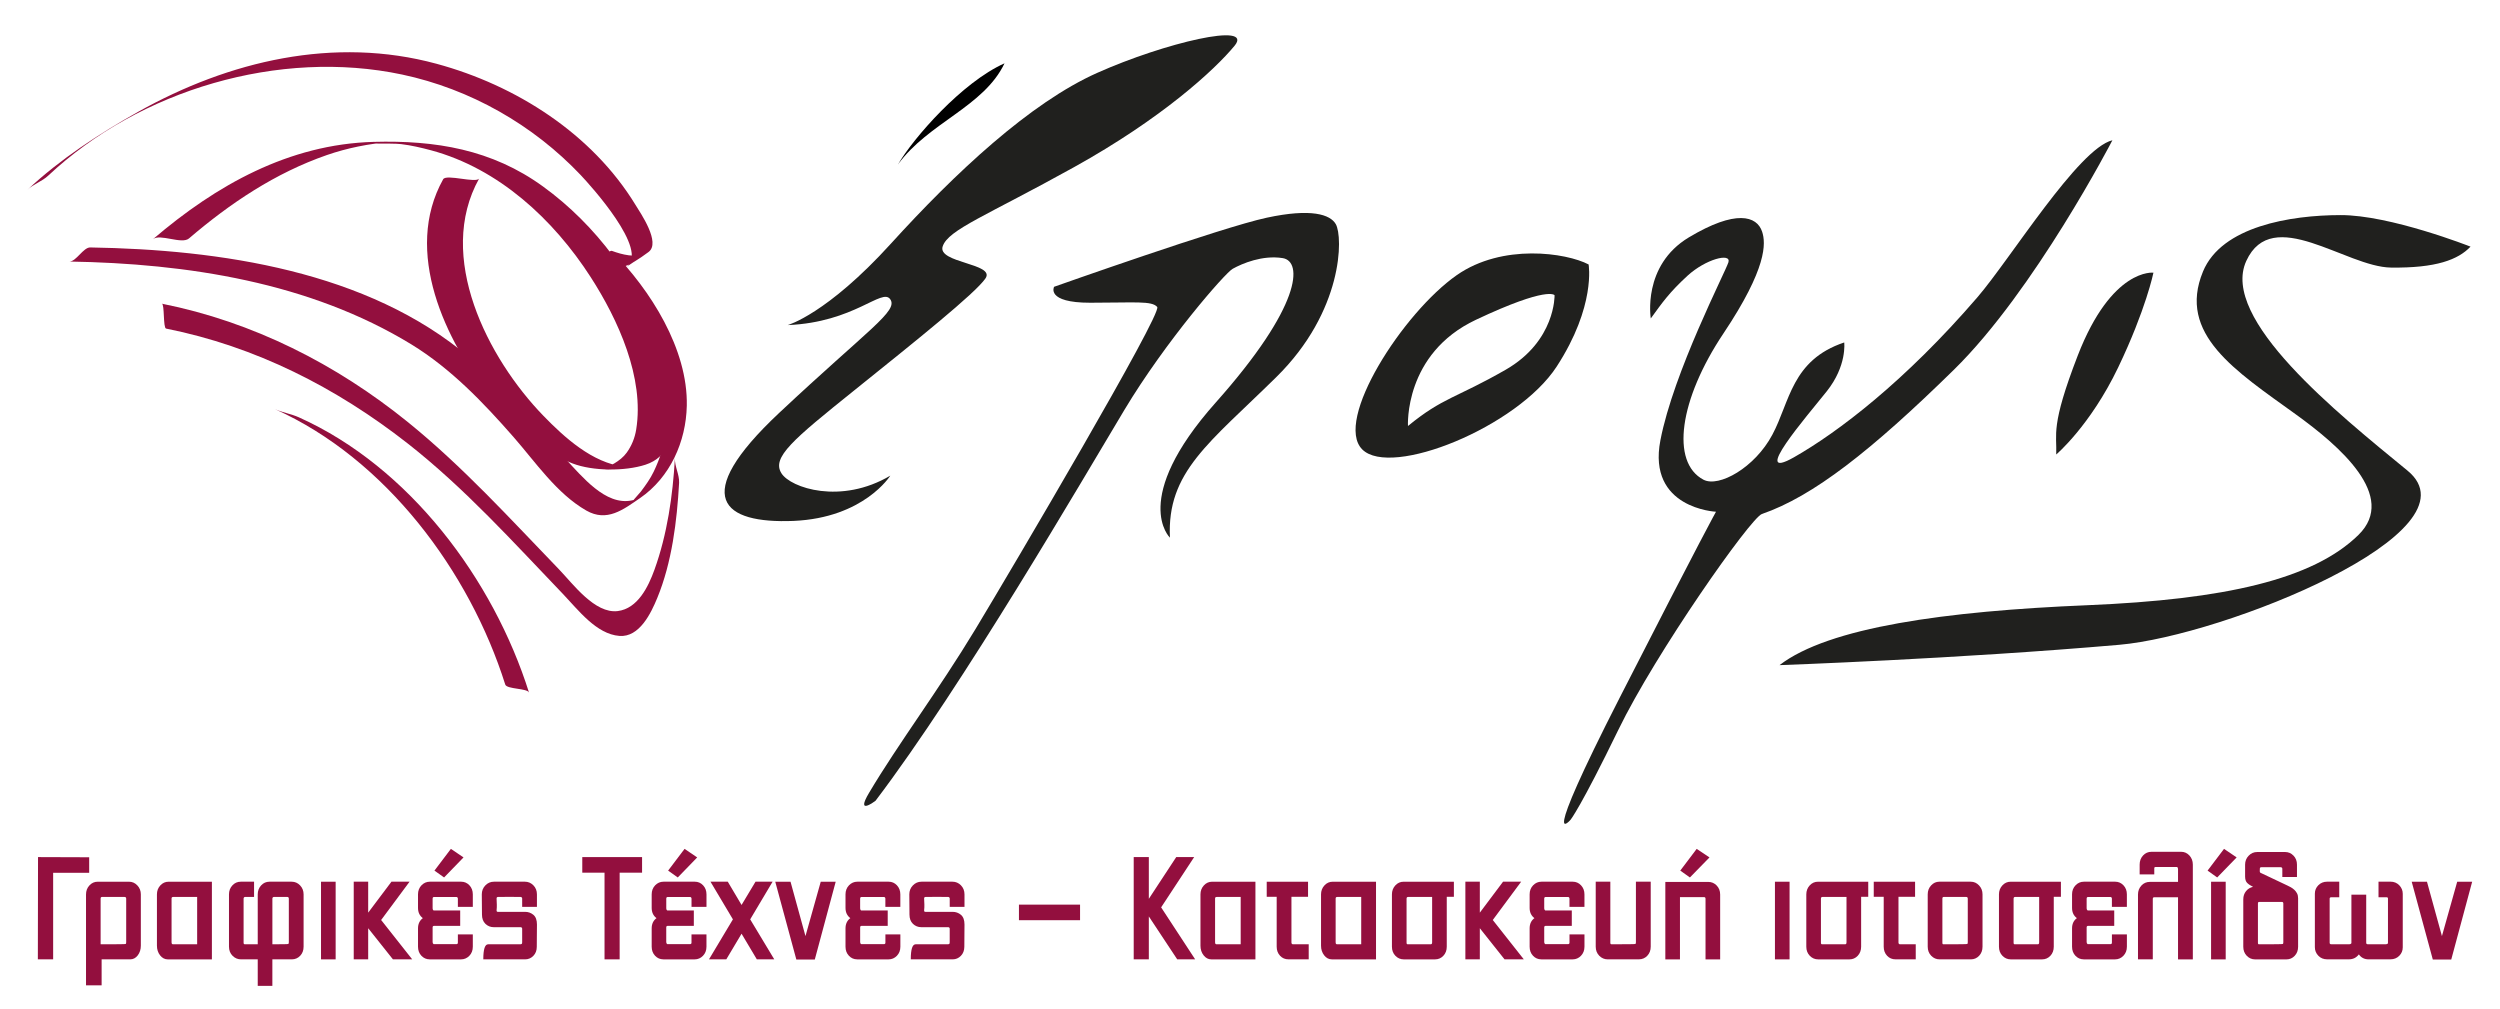 <?xml version="1.0" encoding="utf-8"?>
<!-- Generator: Adobe Illustrator 16.0.0, SVG Export Plug-In . SVG Version: 6.00 Build 0)  -->
<!DOCTYPE svg PUBLIC "-//W3C//DTD SVG 1.1//EN" "http://www.w3.org/Graphics/SVG/1.1/DTD/svg11.dtd">
<svg version="1.1" id="Layer_1" xmlns="http://www.w3.org/2000/svg" xmlns:xlink="http://www.w3.org/1999/xlink" x="0px" y="0px"
	 width="128px" height="51.667px" viewBox="-19 -15.5 128 51.667" enable-background="new -19 -15.5 128 51.667"
	 xml:space="preserve">
<g>
	<g>
		<path fill="#930F3E" d="M15.556,7.949c-0.108,1.922-0.393,3.911-1.05,5.727c-0.313,0.865-0.851,1.982-1.879,2.111
			c-1.17,0.146-2.292-1.394-3-2.13C7.12,11.061,4.71,8.403,1.895,6.121C-1.789,3.138-6.051,0.98-10.711,0.049
			c0.142,0.03,0.056,1.241,0.214,1.274c4.577,0.914,8.701,3.012,12.361,5.875c2.93,2.296,5.412,5.057,7.977,7.732
			c0.759,0.794,1.692,2.039,2.873,2.129c1.025,0.082,1.62-1.17,1.938-1.943c0.751-1.821,1.009-3.938,1.118-5.893
			C15.792,8.801,15.532,8.366,15.556,7.949z"/>
	</g>
	<g>
		<path fill="#930F3E" d="M-4.923,5.448c5.68,2.55,9.964,8.309,11.791,14.099c0.077,0.25,1.146,0.183,1.22,0.419
			C6.26,14.172,1.978,8.414-3.702,5.865C-4.092,5.691-4.533,5.623-4.923,5.448z"/>
	</g>
	<g>
		<path fill="#930F3E" d="M-16.532-6.507c4.688-4.402,11.848-6.506,18.122-5.176c3.486,0.741,6.701,2.569,9.146,5.151
			c0.499,0.528,3.52,3.856,2.343,4.693c0.333-0.223,0.666-0.449,0.997-0.67c-0.564,0.211-1.202,0.054-1.752-0.148
			c-0.146-0.055-0.995,0.797-1.066,0.722c1.236,1.253,2.247,2.783,2.987,4.374c0.594,1.281,0.918,2.672,0.828,4.085
			c-0.046,0.742-0.281,1.454-0.6,2.118c-0.176,0.368-0.416,0.702-0.659,1.024c-0.072,0.096-0.687,0.754-0.462,0.602
			c0.18-0.12,0.358-0.237,0.539-0.357c-1.418,0.813-2.7-0.584-3.597-1.546C8.55,6.49,7.005,4.476,5.046,2.809
			C-0.172-1.632-7.763-2.722-14.38-2.831c-0.355-0.006-0.722,0.728-1.068,0.722c6.015,0.1,12.298,1.057,17.511,4.242
			c2.023,1.239,3.687,2.981,5.237,4.751c1.125,1.285,2.207,2.891,3.719,3.756c1.058,0.604,1.886-0.045,2.749-0.636
			c1.545-1.062,2.357-2.893,2.396-4.73c0.06-2.904-1.858-5.92-3.839-7.928c-0.355,0.242-0.71,0.482-1.065,0.723
			c1.271,0.468,1.934,0.075,2.941-0.663c0.652-0.478-0.416-2.008-0.667-2.422c-2.229-3.647-6.121-6.116-10.177-7.217
			c-5.246-1.428-10.636-0.146-15.28,2.456c-1.982,1.11-4.014,2.438-5.676,3.998C-17.293-6.072-16.843-6.214-16.532-6.507z"/>
	</g>
	<g>
		<path fill="#930F3E" d="M-9.327-3.29c2.109-1.804,4.422-3.354,7.059-4.27C-1.212-7.926-0.111-8.143,1-8.232
			c-1.778,0.143,0.012,0.046,0.538,0.111c0.52,0.063,1.031,0.182,1.538,0.318c3.461,0.935,6.264,3.538,8.167,6.491
			c1.402,2.175,2.762,5.15,2.329,7.809c-0.07,0.43-0.231,0.826-0.484,1.178c-0.167,0.231-0.395,0.407-0.638,0.553
			c-0.116,0.068-0.245,0.11-0.372,0.151c-0.971,0.312,1.649,0.1,0.861,0.011c-1.606-0.188-3.044-1.496-4.114-2.599
			c-2.86-2.95-5.526-8.153-3.291-12.154C5.385-6.101,3.848-6.603,3.69-6.322C1.628-2.629,3.789,1.943,6.177,4.918
			c1.095,1.364,2.486,2.675,4.142,3.312c1.038,0.397,2.674,0.404,3.727,0.064c2.375-0.766,1.294-4.625,0.738-6.205
			c-1.118-3.173-3.259-6.066-5.979-8.039C6.185-7.854,3.29-8.323,0.129-8.236c-4.339,0.121-8.06,2.214-11.3,4.985
			C-10.815-3.553-9.696-2.976-9.327-3.29z"/>
	</g>
</g>
<g>
	<path fill="#20201E" d="M21.329,1.145c0,0,1.999-0.552,5.288-4.173c3.287-3.619,7.119-7.207,10.563-8.742
		c3.441-1.535,8.046-2.623,7.029-1.386c-1.022,1.238-3.721,3.719-8.215,6.213c-4.494,2.496-6.44,3.197-6.728,4.056
		c-0.29,0.857,2.713,0.871,2.191,1.64c-0.52,0.765-3.569,3.203-6.719,5.734c-3.149,2.529-4.237,3.436-3.729,4.244
		c0.472,0.753,3.053,1.617,5.575,0.122c0,0-1.348,2.164-4.958,2.318c-3.612,0.146-5.362-1.186-0.735-5.528
		c4.627-4.337,6.107-5.219,5.69-5.82C26.162-0.781,24.745,1.006,21.329,1.145z"/>
	<path fill="#20201E" d="M25.499,25.088c1.5-2.523,3.539-5.223,5.445-8.377c1.904-3.158,9.578-16.167,9.305-16.493
		C39.976-0.109,39.106,0,36.819,0c-2.285,0-1.85-0.816-1.85-0.816s8.597-3.048,10.886-3.537c2.284-0.492,3.252-0.165,3.536,0.326
		c0.38,0.652,0.386,4.462-3.049,7.839c-3.426,3.375-5.606,4.844-5.441,8.217c0,0-2.067-1.958,2.339-6.913
		c4.411-4.952,4.467-7.239,3.432-7.401c-1.033-0.164-2.066,0.273-2.558,0.547c-0.386,0.21-3.429,3.698-5.552,7.237
		c-2.124,3.538-8.265,14.109-12.734,19.999C25.829,25.496,24.773,26.306,25.499,25.088z"/>
	<path fill="#20201E" d="M65.52,0.804c0,0-0.451-2.709,1.949-4.15c2.4-1.438,3.484-1.106,3.753-0.288
		c0.191,0.585,0.264,1.848-1.989,5.217c-2.251,3.372-2.71,6.588-1.012,7.48c0.786,0.406,2.626-0.617,3.523-2.305
		c0.902-1.683,0.978-3.819,3.68-4.724c0,0,0.152,1.191-0.899,2.507c-1.051,1.315-3.935,4.647-1.683,3.377
		c2.25-1.278,5.699-3.896,9.401-8.197c1.687-1.959,5.171-7.619,6.912-8.04c0,0-3.983,7.696-8.11,11.745
		c-4.246,4.163-7.223,6.491-9.835,7.39c-0.579,0.197-5.441,7.114-7.354,11.058c-1.916,3.941-2.435,4.588-2.435,4.588
		s-1.714,2.027,2.523-6.271c4.237-8.293,4.915-9.49,4.915-9.49s-3.526-0.162-2.847-3.656c0.671-3.491,3.333-8.625,3.484-9.119
		c0.149-0.496-1.164-0.164-2.101,0.696C66.456-0.512,66.118-0.018,65.52,0.804z"/>
	<path fill="#20201E" d="M91.256-1.539c0,0-2.13-0.261-3.876,4.245c-1.401,3.627-1.061,4.003-1.101,5.064
		c0,0,1.737-1.469,3.169-4.452C90.875,0.338,91.256-1.539,91.256-1.539z"/>
	<path fill="#20201E" d="M107.491-2.872c0,0-4.118-1.625-6.664-1.615c-2.544,0.004-6.077,0.574-7.033,2.888
		c-1.327,3.206,1.669,5.088,4.751,7.314c2.23,1.61,5.235,4.191,3.208,6.173c-2.333,2.286-6.866,3.306-13.86,3.598
		c-7.297,0.303-13.271,1.133-15.781,3.069c0,0,9.101-0.319,17.4-1.042c5.332-0.462,18.571-5.786,14.752-8.917
		c-3.565-2.923-9.619-7.769-8.253-10.738c1.331-2.899,5.098,0.31,7.405,0.342C105.731-1.77,106.855-2.203,107.491-2.872z"/>
	<path d="M32.431-12.258c-1.057,2.226-3.898,3.034-5.459,5.182C27.772-8.443,30.254-11.283,32.431-12.258z"/>
	<path fill="#20201E" d="M62.337-1.96c-1.146-0.599-4.41-1.086-6.749,0.546c-2.752,1.921-6.312,7.452-4.84,8.925
		c1.469,1.468,7.942-1.146,9.957-4.247C62.72,0.162,62.337-1.96,62.337-1.96z M58.093,3.429c-2.558,1.467-3.21,1.411-5.005,2.882
		c0,0-0.217-3.7,3.485-5.441c3.699-1.743,4.021-1.255,4.021-1.255S60.652,1.958,58.093,3.429z"/>
</g>
<g enable-background="new    ">
	<path fill="#930F3E" d="M-16.279,33.619h-0.783l0.009-5.236l2.619,0.009v0.797h-1.845V33.619z"/>
	<path fill="#930F3E" d="M-13.797,33.619v1.331h-0.799V30.3c0-0.187,0.058-0.342,0.175-0.467c0.116-0.126,0.257-0.189,0.421-0.189
		h1.607c0.165,0,0.306,0.063,0.425,0.189c0.119,0.125,0.179,0.279,0.179,0.459v1.227v1.4c0,0.192-0.053,0.357-0.157,0.495
		c-0.105,0.137-0.234,0.205-0.387,0.205H-13.797z M-12.539,30.512c0-0.059-0.028-0.088-0.085-0.088h-1.156
		c-0.045,0-0.068,0.029-0.068,0.088v2.336c0.839,0,1.267-0.004,1.284-0.017c0.017-0.012,0.025-0.041,0.025-0.087
		c0-0.188,0-0.345,0-0.474c0-0.127,0-0.239,0-0.333c0-0.092,0-0.172,0-0.236c0-0.063,0-0.125,0-0.183V30.512z"/>
	<path fill="#930F3E" d="M-10.803,33.414c-0.108-0.138-0.162-0.303-0.162-0.495v-2.627c0-0.18,0.058-0.334,0.174-0.459
		c0.117-0.126,0.257-0.189,0.42-0.189h2.22v3.976h-2.262C-10.565,33.619-10.695,33.551-10.803,33.414z M-10.131,30.424
		c-0.057,0-0.085,0.025-0.085,0.078v2.242c0,0.046,0.009,0.075,0.025,0.087c0.017,0.013,0.029,0.017,0.035,0.017h1.25v-2.424
		H-10.131z"/>
	<path fill="#930F3E" d="M-5.055,33.619v1.357h-0.749v-1.357h-0.859c-0.165,0-0.308-0.061-0.43-0.183
		c-0.122-0.123-0.183-0.278-0.183-0.466v-2.679c0-0.18,0.058-0.334,0.174-0.459c0.116-0.126,0.259-0.189,0.429-0.189h0.681v0.78
		h-0.459c-0.018,0-0.034,0.007-0.052,0.021c-0.017,0.015-0.025,0.037-0.025,0.066v2.259c0,0.053,0.02,0.077,0.06,0.077h0.664v-0.69
		v-1.865c0-0.18,0.058-0.334,0.174-0.459c0.116-0.126,0.259-0.189,0.43-0.189h1.131c0.17,0,0.314,0.063,0.434,0.189
		c0.119,0.125,0.179,0.279,0.179,0.459v2.679c0,0.188-0.058,0.343-0.175,0.466c-0.116,0.122-0.259,0.183-0.429,0.183H-5.055z
		 M-4.29,30.424h-0.689c-0.016,0-0.034,0.007-0.05,0.021c-0.017,0.015-0.025,0.037-0.025,0.066v2.336
		c0.527,0,0.799-0.004,0.816-0.017c0.018-0.012,0.026-0.041,0.026-0.087v-2.232C-4.213,30.453-4.239,30.424-4.29,30.424z"/>
	<path fill="#930F3E" d="M-1.815,29.644v3.976h-0.749v-3.976H-1.815z"/>
	<path fill="#930F3E" d="M-0.149,32.025v1.594h-0.74v-3.976h0.74v1.585l1.191-1.585h0.927l-1.455,1.961l1.591,2.015H1.118
		L-0.149,32.025z"/>
	<path fill="#930F3E" d="M2.998,33.619c-0.165,0-0.305-0.061-0.421-0.183c-0.116-0.123-0.175-0.278-0.175-0.466v-0.937
		c0-0.227,0.083-0.402,0.247-0.525c-0.165-0.122-0.247-0.297-0.247-0.525v-0.691c0-0.187,0.06-0.341,0.179-0.465
		c0.119-0.122,0.261-0.184,0.425-0.184h1.607c0.165,0,0.305,0.062,0.421,0.184c0.116,0.124,0.174,0.278,0.174,0.465v0.64H4.443
		v-0.42c0-0.029-0.009-0.052-0.026-0.066c-0.017-0.015-0.033-0.021-0.05-0.021h-1.14c-0.051,0-0.077,0.029-0.077,0.088v0.498
		c0,0.047,0.017,0.082,0.051,0.105h1.361v0.788H3.227c-0.051,0-0.077,0.026-0.077,0.079v0.753c0,0.046,0.017,0.081,0.051,0.104
		h1.183c0.011,0,0.023-0.006,0.038-0.017c0.014-0.013,0.021-0.033,0.021-0.062v-0.42h0.765v0.63c0,0.188-0.059,0.343-0.178,0.466
		c-0.119,0.122-0.26,0.183-0.425,0.183H2.998z M3.244,29.075l0.842-1.113l0.646,0.438l-0.995,1.026L3.244,29.075z"/>
	<path fill="#930F3E" d="M8.308,33.439c-0.116,0.119-0.256,0.18-0.42,0.18H5.745c0-0.514,0.082-0.771,0.247-0.771
		c0.164,0,0.354,0,0.569,0c0.222,0,0.437,0,0.646,0c0.215,0,0.349,0,0.399,0c0.052,0,0.085-0.004,0.103-0.017
		c0.017-0.012,0.026-0.041,0.026-0.087v-0.692c0-0.029-0.009-0.049-0.026-0.062c-0.017-0.011-0.035-0.018-0.051-0.018H6.28
		c-0.165,0-0.306-0.057-0.425-0.17c-0.119-0.114-0.178-0.272-0.178-0.478l-0.009-1.033c0-0.18,0.061-0.334,0.183-0.459
		c0.122-0.126,0.268-0.189,0.438-0.189h1.59c0.165,0,0.307,0.062,0.429,0.184c0.122,0.124,0.183,0.278,0.183,0.465v0.64H7.735v-0.43
		c0-0.022-0.009-0.042-0.026-0.057c-0.017-0.015-0.035-0.021-0.051-0.021c-0.392-0.006-0.777-0.006-1.157,0
		c-0.05,0-0.076,0.025-0.076,0.078c0.005,0.117,0.01,0.221,0.012,0.312c0.003,0.09,0,0.19-0.012,0.302c0,0.046,0.02,0.07,0.06,0.07
		h1.395c0.165,0,0.307,0.051,0.429,0.152c0.122,0.103,0.183,0.267,0.183,0.495L8.483,32.98C8.483,33.166,8.424,33.32,8.308,33.439z"
		/>
	<path fill="#930F3E" d="M12.725,33.619h-0.773v-4.438h-1.139v-0.798h3.061v0.798h-1.148V33.619z"/>
	<path fill="#930F3E" d="M14.962,33.619c-0.165,0-0.305-0.061-0.421-0.183c-0.116-0.123-0.175-0.278-0.175-0.466v-0.937
		c0-0.227,0.083-0.402,0.247-0.525c-0.165-0.122-0.247-0.297-0.247-0.525v-0.691c0-0.187,0.06-0.341,0.179-0.465
		c0.119-0.122,0.261-0.184,0.425-0.184h1.607c0.165,0,0.305,0.062,0.421,0.184c0.116,0.124,0.174,0.278,0.174,0.465v0.64h-0.766
		v-0.42c0-0.029-0.008-0.052-0.026-0.066c-0.016-0.015-0.033-0.021-0.05-0.021h-1.14c-0.051,0-0.077,0.029-0.077,0.088v0.498
		c0,0.047,0.017,0.082,0.051,0.105h1.36v0.788h-1.335c-0.051,0-0.077,0.026-0.077,0.079v0.753c0,0.046,0.017,0.081,0.051,0.104
		h1.182c0.011,0,0.023-0.006,0.039-0.017c0.014-0.013,0.021-0.033,0.021-0.062v-0.42h0.766v0.63c0,0.188-0.06,0.343-0.179,0.466
		c-0.119,0.122-0.261,0.183-0.425,0.183H14.962z M15.208,29.075l0.842-1.113l0.646,0.438l-0.994,1.026L15.208,29.075z"/>
	<path fill="#930F3E" d="M17.3,33.619l1.225-2.048l-1.148-1.928h0.885l0.706,1.191l0.714-1.191h0.875l-1.147,1.928l1.233,2.048
		h-0.893l-0.782-1.313l-0.782,1.313H17.3z"/>
	<path fill="#930F3E" d="M21.773,33.629l-1.08-3.985h0.782l0.765,2.784l0.782-2.784h0.766l-1.071,3.985H21.773z"/>
	<path fill="#930F3E" d="M24.885,33.619c-0.164,0-0.305-0.061-0.42-0.183c-0.117-0.123-0.175-0.278-0.175-0.466v-0.937
		c0-0.227,0.083-0.402,0.247-0.525c-0.165-0.122-0.247-0.297-0.247-0.525v-0.691c0-0.187,0.06-0.341,0.179-0.465
		c0.119-0.122,0.261-0.184,0.425-0.184h1.607c0.165,0,0.305,0.062,0.421,0.184c0.116,0.124,0.175,0.278,0.175,0.465v0.64h-0.766
		v-0.42c0-0.029-0.008-0.052-0.025-0.066s-0.033-0.021-0.05-0.021h-1.14c-0.051,0-0.077,0.029-0.077,0.088v0.498
		c0,0.047,0.017,0.082,0.052,0.105h1.36v0.788h-1.334c-0.051,0-0.077,0.026-0.077,0.079v0.753c0,0.046,0.017,0.081,0.052,0.104
		h1.182c0.011,0,0.023-0.006,0.038-0.017c0.015-0.013,0.021-0.033,0.021-0.062v-0.42h0.766v0.63c0,0.188-0.06,0.343-0.179,0.466
		c-0.119,0.122-0.26,0.183-0.425,0.183H24.885z"/>
	<path fill="#930F3E" d="M30.197,33.439c-0.116,0.119-0.255,0.18-0.42,0.18h-2.145c0-0.514,0.082-0.771,0.248-0.771
		c0.164,0,0.354,0,0.571,0c0.221,0,0.437,0,0.646,0c0.216,0,0.349,0,0.4,0c0.051,0,0.084-0.004,0.102-0.017
		c0.018-0.012,0.026-0.041,0.026-0.087v-0.692c0-0.029-0.008-0.049-0.026-0.062c-0.017-0.011-0.034-0.018-0.051-0.018h-1.378
		c-0.165,0-0.306-0.057-0.426-0.17c-0.119-0.114-0.179-0.272-0.179-0.478l-0.008-1.033c0-0.18,0.061-0.334,0.183-0.459
		c0.123-0.126,0.268-0.189,0.439-0.189h1.591c0.164,0,0.308,0.062,0.429,0.184c0.122,0.124,0.183,0.278,0.183,0.465v0.64h-0.756
		v-0.43c0-0.022-0.008-0.042-0.026-0.057c-0.017-0.015-0.034-0.021-0.051-0.021c-0.391-0.006-0.777-0.006-1.157,0
		c-0.051,0-0.077,0.025-0.077,0.078c0.005,0.117,0.01,0.221,0.013,0.312c0.003,0.09-0.001,0.19-0.013,0.302
		c0,0.046,0.019,0.07,0.06,0.07h1.395c0.164,0,0.308,0.051,0.429,0.152c0.122,0.103,0.183,0.267,0.183,0.495l-0.008,1.147
		C30.372,33.166,30.313,33.32,30.197,33.439z"/>
	<path fill="#930F3E" d="M33.17,30.817h3.129v0.797H33.17V30.817z"/>
	<path fill="#930F3E" d="M39.82,31.421v2.198h-0.774v-5.236h0.774v2.137l1.403-2.137h0.918l-1.691,2.574l1.742,2.662h-0.918
		L39.82,31.421z"/>
	<path fill="#930F3E" d="M42.626,33.414c-0.109-0.138-0.162-0.303-0.162-0.495v-2.627c0-0.18,0.059-0.334,0.174-0.459
		c0.116-0.126,0.256-0.189,0.42-0.189h2.22v3.976h-2.262C42.863,33.619,42.734,33.551,42.626,33.414z M43.298,30.424
		c-0.057,0-0.086,0.025-0.086,0.078v2.242c0,0.046,0.009,0.075,0.026,0.087c0.017,0.013,0.029,0.017,0.035,0.017h1.25v-2.424H43.298
		z"/>
	<path fill="#930F3E" d="M46.541,33.437c-0.116-0.123-0.175-0.278-0.175-0.466v-2.556h-0.51v-0.771h2.116v0.771h-0.85v2.346
		c0,0.029,0.008,0.052,0.025,0.065c0.017,0.016,0.031,0.021,0.043,0.021h0.816v0.771H46.97C46.8,33.619,46.655,33.559,46.541,33.437
		z"/>
	<path fill="#930F3E" d="M48.799,33.414c-0.108-0.138-0.162-0.303-0.162-0.495v-2.627c0-0.18,0.059-0.334,0.175-0.459
		c0.115-0.126,0.256-0.189,0.42-0.189h2.22v3.976h-2.262C49.036,33.619,48.905,33.551,48.799,33.414z M49.469,30.424
		c-0.055,0-0.084,0.025-0.084,0.078v2.242c0,0.046,0.008,0.075,0.025,0.087c0.018,0.013,0.028,0.017,0.034,0.017h1.25v-2.424H49.469
		z"/>
	<path fill="#930F3E" d="M54.899,33.437c-0.116,0.122-0.257,0.183-0.421,0.183h-1.607c-0.165,0-0.307-0.061-0.426-0.183
		c-0.119-0.123-0.178-0.278-0.178-0.466v-2.679c0-0.18,0.059-0.334,0.174-0.459c0.117-0.126,0.257-0.189,0.422-0.189h2.576v0.771
		h-0.365v2.556C55.074,33.158,55.017,33.313,54.899,33.437z M53.093,30.424c-0.051,0-0.077,0.029-0.077,0.088v2.259
		c0,0.053,0.02,0.077,0.06,0.077h1.19c0.005,0,0.019-0.004,0.035-0.017c0.016-0.012,0.024-0.041,0.024-0.087v-2.32H53.093z"/>
	<path fill="#930F3E" d="M56.767,32.025v1.594h-0.74v-3.976h0.74v1.585l1.189-1.585h0.927l-1.453,1.961l1.589,2.015h-0.986
		L56.767,32.025z"/>
	<path fill="#930F3E" d="M59.912,33.619c-0.164,0-0.305-0.061-0.421-0.183c-0.117-0.123-0.174-0.278-0.174-0.466v-0.937
		c0-0.227,0.081-0.402,0.246-0.525c-0.165-0.122-0.246-0.297-0.246-0.525v-0.691c0-0.187,0.06-0.341,0.179-0.465
		c0.119-0.122,0.261-0.184,0.425-0.184h1.607c0.163,0,0.304,0.062,0.42,0.184c0.117,0.124,0.176,0.278,0.176,0.465v0.64h-0.767
		v-0.42c0-0.029-0.008-0.052-0.024-0.066c-0.018-0.015-0.034-0.021-0.052-0.021h-1.14c-0.051,0-0.077,0.029-0.077,0.088v0.498
		c0,0.047,0.018,0.082,0.051,0.105h1.361v0.788h-1.335c-0.051,0-0.077,0.026-0.077,0.079v0.753c0,0.046,0.018,0.081,0.051,0.104
		h1.184c0.012,0,0.023-0.006,0.038-0.017c0.014-0.013,0.021-0.033,0.021-0.062v-0.42h0.767v0.63c0,0.188-0.062,0.343-0.18,0.466
		c-0.119,0.122-0.261,0.183-0.425,0.183H59.912z"/>
	<path fill="#930F3E" d="M63.313,33.619c-0.165,0-0.307-0.061-0.43-0.183c-0.12-0.123-0.182-0.278-0.182-0.466v-3.327h0.748v3.127
		c0,0.053,0.019,0.077,0.06,0.077c0.799,0,1.207-0.004,1.225-0.017c0.017-0.012,0.025-0.041,0.025-0.087v-3.101h0.758v3.327
		c0,0.188-0.059,0.343-0.176,0.466c-0.115,0.122-0.26,0.183-0.43,0.183H63.313z"/>
	<path fill="#930F3E" d="M68.322,30.512c0-0.052-0.025-0.08-0.077-0.08h-1.231v3.188h-0.749v-3.966h2.202
		c0.164,0,0.307,0.061,0.426,0.183c0.119,0.123,0.179,0.277,0.179,0.464v3.319h-0.749V30.512z M67.03,29.075l0.841-1.113
		l0.655,0.438l-1.003,1.026L67.03,29.075z"/>
	<path fill="#930F3E" d="M72.626,29.644v3.976h-0.749v-3.976H72.626z"/>
	<path fill="#930F3E" d="M76.115,33.437c-0.116,0.122-0.256,0.183-0.42,0.183h-1.608c-0.164,0-0.306-0.061-0.425-0.183
		c-0.119-0.123-0.179-0.278-0.179-0.466v-2.679c0-0.18,0.059-0.334,0.174-0.459c0.116-0.126,0.257-0.189,0.422-0.189h2.575v0.771
		H76.29v2.556C76.29,33.158,76.231,33.313,76.115,33.437z M74.309,30.424c-0.052,0-0.077,0.029-0.077,0.088v2.259
		c0,0.053,0.021,0.077,0.061,0.077h1.19c0.004,0,0.017-0.004,0.033-0.017c0.018-0.012,0.025-0.041,0.025-0.087v-2.32H74.309z"/>
	<path fill="#930F3E" d="M77.621,33.437c-0.116-0.123-0.175-0.278-0.175-0.466v-2.556h-0.51v-0.771h2.116v0.771h-0.85v2.346
		c0,0.029,0.008,0.052,0.025,0.065c0.017,0.016,0.031,0.021,0.043,0.021h0.816v0.771H78.05
		C77.88,33.619,77.735,33.559,77.621,33.437z"/>
	<path fill="#930F3E" d="M80.304,33.619c-0.165,0-0.306-0.061-0.425-0.183c-0.12-0.123-0.18-0.278-0.18-0.466v-2.679
		c0-0.18,0.058-0.334,0.175-0.459c0.116-0.126,0.257-0.189,0.421-0.189h1.607c0.163,0,0.307,0.063,0.424,0.189
		c0.12,0.125,0.179,0.279,0.179,0.459v2.679c0,0.188-0.058,0.343-0.174,0.466c-0.116,0.122-0.256,0.183-0.421,0.183H80.304z
		 M81.673,30.424h-1.156c-0.046,0-0.067,0.029-0.067,0.088v2.259c0,0.053,0.016,0.077,0.05,0.077c0.799,0,1.207-0.004,1.225-0.017
		c0.018-0.012,0.025-0.041,0.025-0.087v-2.232C81.749,30.453,81.724,30.424,81.673,30.424z"/>
	<path fill="#930F3E" d="M85.979,33.437c-0.116,0.122-0.257,0.183-0.421,0.183h-1.607c-0.165,0-0.307-0.061-0.426-0.183
		c-0.119-0.123-0.178-0.278-0.178-0.466v-2.679c0-0.18,0.059-0.334,0.174-0.459c0.115-0.126,0.257-0.189,0.422-0.189h2.576v0.771
		h-0.366v2.556C86.153,33.158,86.095,33.313,85.979,33.437z M84.173,30.424c-0.051,0-0.077,0.029-0.077,0.088v2.259
		c0,0.053,0.02,0.077,0.06,0.077h1.19c0.005,0,0.017-0.004,0.035-0.017c0.016-0.012,0.024-0.041,0.024-0.087v-2.32H84.173z"/>
	<path fill="#930F3E" d="M87.685,33.619c-0.164,0-0.305-0.061-0.422-0.183c-0.116-0.123-0.174-0.278-0.174-0.466v-0.937
		c0-0.227,0.081-0.402,0.247-0.525c-0.166-0.122-0.247-0.297-0.247-0.525v-0.691c0-0.187,0.06-0.341,0.18-0.465
		c0.118-0.122,0.26-0.184,0.424-0.184H89.3c0.164,0,0.304,0.062,0.421,0.184c0.117,0.124,0.175,0.278,0.175,0.465v0.64h-0.767v-0.42
		c0-0.029-0.008-0.052-0.024-0.066c-0.018-0.015-0.034-0.021-0.051-0.021h-1.141c-0.05,0-0.077,0.029-0.077,0.088v0.498
		c0,0.047,0.019,0.082,0.052,0.105h1.361v0.788h-1.336c-0.05,0-0.077,0.026-0.077,0.079v0.753c0,0.046,0.019,0.081,0.052,0.104
		h1.183c0.012,0,0.023-0.006,0.038-0.017c0.015-0.013,0.021-0.033,0.021-0.062v-0.42h0.767v0.63c0,0.188-0.061,0.343-0.18,0.466
		c-0.119,0.122-0.261,0.183-0.425,0.183H87.685z"/>
	<path fill="#930F3E" d="M92.515,30.441H91.29c-0.046,0-0.067,0.028-0.067,0.087v3.091h-0.758V30.3c0-0.18,0.058-0.333,0.174-0.459
		c0.117-0.126,0.261-0.188,0.43-0.188h1.446v-0.657c0-0.046-0.016-0.081-0.043-0.104H91.35c-0.013,0-0.023,0.004-0.035,0.013
		c-0.011,0.009-0.016,0.03-0.016,0.064v0.299H90.55v-0.499c0-0.187,0.059-0.343,0.175-0.469c0.116-0.125,0.259-0.188,0.43-0.188
		h1.521c0.164,0,0.305,0.063,0.421,0.188c0.116,0.126,0.176,0.282,0.176,0.469v4.851h-0.758V30.441z"/>
	<path fill="#930F3E" d="M94.028,29.075l0.842-1.113l0.646,0.438l-0.996,1.026L94.028,29.075z M94.956,29.644v3.976h-0.749v-3.976
		H94.956z"/>
	<path fill="#930F3E" d="M96.706,29.127c0,0.03,0.012,0.05,0.034,0.062s0.049,0.023,0.077,0.035l1.292,0.612
		c0.058,0.024,0.118,0.055,0.184,0.093c0.064,0.038,0.125,0.081,0.179,0.132c0.053,0.049,0.098,0.109,0.136,0.179
		c0.037,0.069,0.055,0.155,0.055,0.253v2.479c0,0.188-0.058,0.343-0.175,0.466c-0.115,0.122-0.256,0.183-0.421,0.183H96.46
		c-0.164,0-0.306-0.061-0.425-0.183c-0.119-0.123-0.179-0.278-0.179-0.466v-2.425c0-0.164,0.047-0.304,0.141-0.421
		c0.093-0.115,0.213-0.189,0.36-0.219c-0.13-0.063-0.23-0.131-0.301-0.201c-0.071-0.07-0.107-0.181-0.107-0.332v-0.604
		c0-0.18,0.062-0.335,0.184-0.459c0.121-0.126,0.267-0.188,0.438-0.188h1.428c0.165,0,0.307,0.061,0.426,0.183
		c0.121,0.122,0.18,0.278,0.18,0.465v0.63h-0.75v-0.42c0-0.023-0.008-0.042-0.024-0.058c-0.017-0.014-0.034-0.021-0.051-0.021
		h-1.004c-0.051,0-0.076,0.029-0.072,0.088c0.003,0.058,0.001,0.104-0.005,0.139H96.706z M97.905,30.756
		c0-0.052-0.025-0.078-0.076-0.078h-1.156c-0.046,0-0.067,0.026-0.067,0.078v2.015c0,0.053,0.016,0.077,0.051,0.077
		c0.799,0,1.207-0.004,1.224-0.017c0.018-0.012,0.025-0.041,0.025-0.087v-1.332V30.756z"/>
	<path fill="#930F3E" d="M102.276,33.619c-0.215,0-0.383-0.084-0.502-0.254c-0.062,0.082-0.137,0.145-0.221,0.189
		c-0.085,0.042-0.185,0.064-0.298,0.064h-1.105c-0.182,0-0.332-0.061-0.45-0.183c-0.119-0.123-0.179-0.271-0.179-0.439v-2.74
		c0-0.17,0.06-0.313,0.179-0.433c0.118-0.119,0.269-0.181,0.45-0.181h0.62v0.798h-0.407c-0.057,0-0.085,0.022-0.085,0.07v2.259
		c0,0.053,0.028,0.077,0.085,0.077h0.927c0.045,0,0.079-0.017,0.102-0.052v-2.487h0.758v2.462c0,0.053,0.027,0.077,0.085,0.077
		h0.926c0.045,0,0.08-0.017,0.103-0.052v-2.294c0-0.04-0.026-0.061-0.077-0.061h-0.407v-0.798h0.611
		c0.183,0,0.332,0.062,0.451,0.184c0.119,0.124,0.179,0.27,0.179,0.438v2.741c0,0.169-0.06,0.313-0.179,0.433
		s-0.269,0.18-0.451,0.18H102.276z"/>
	<path fill="#930F3E" d="M105.56,33.629l-1.081-3.985h0.782l0.766,2.784l0.782-2.784h0.766l-1.071,3.985H105.56z"/>
</g>
</svg>
